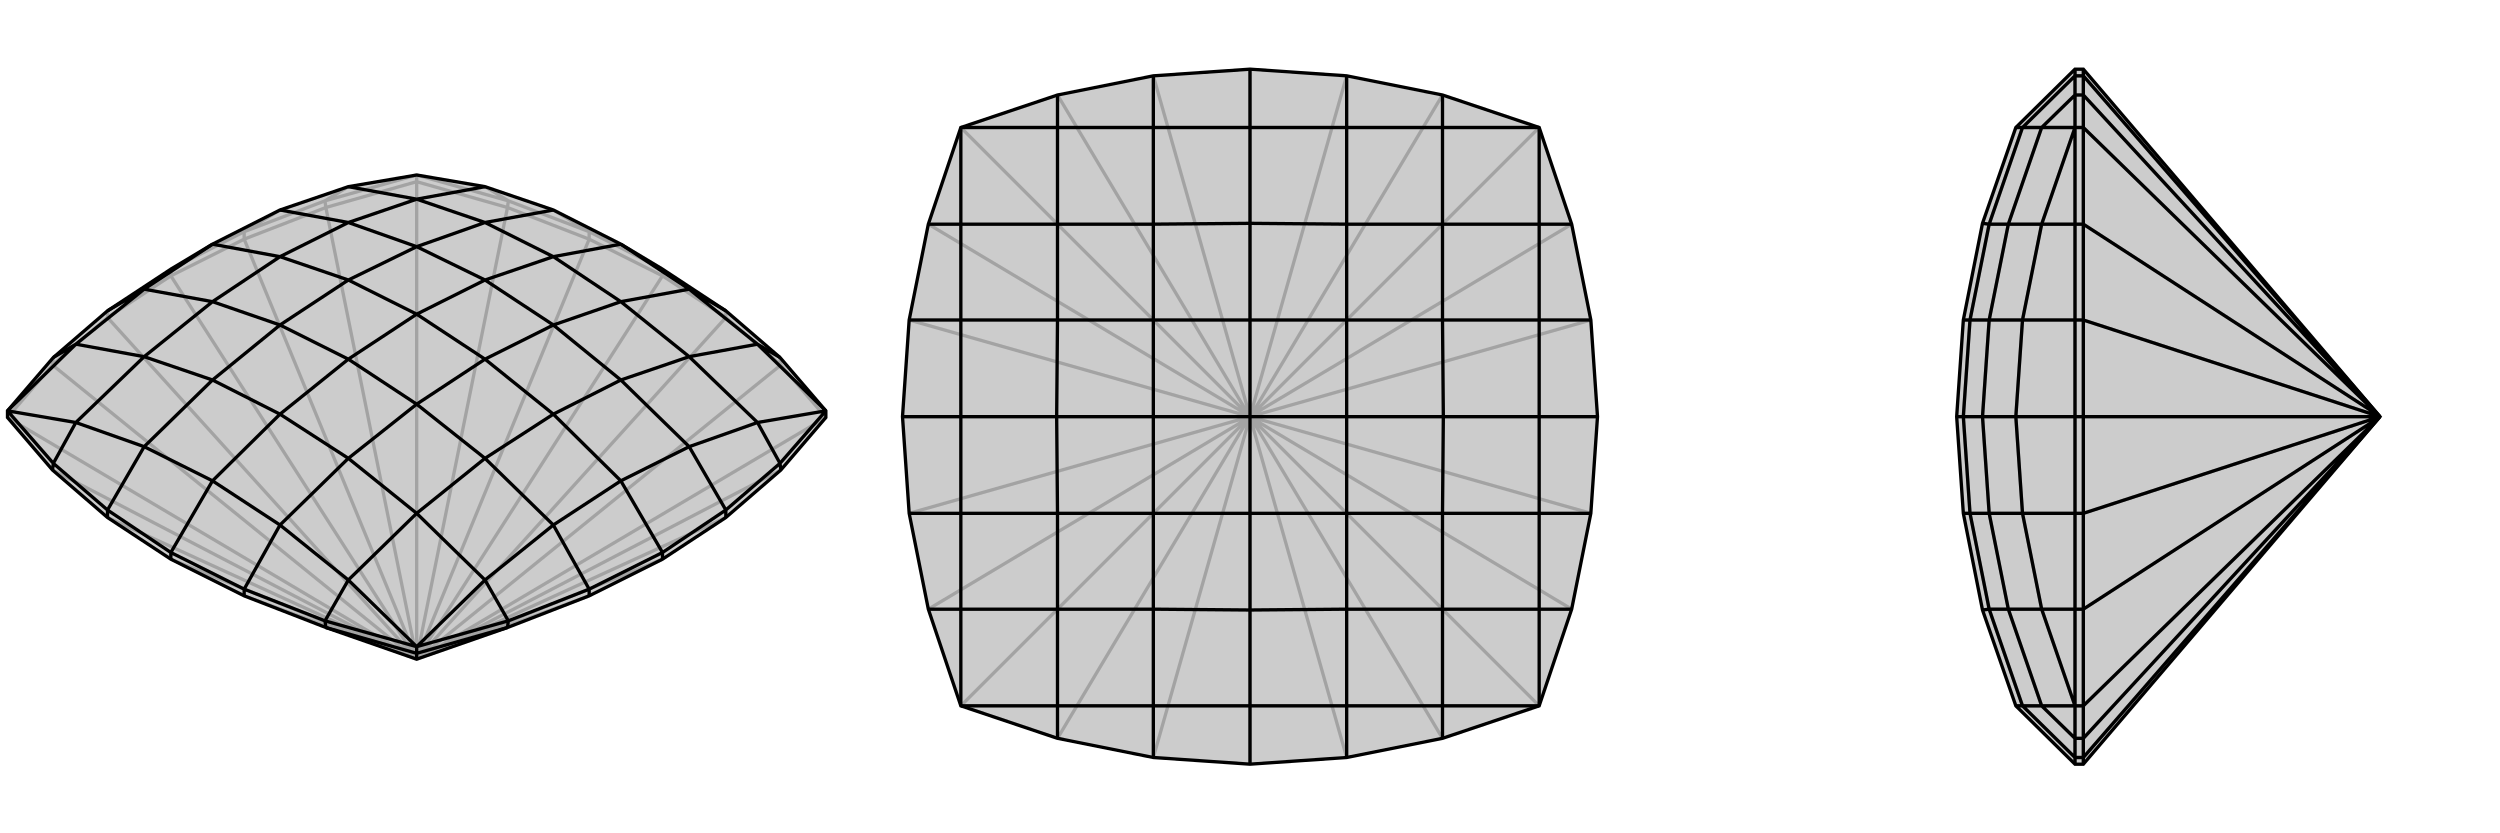 <svg xmlns="http://www.w3.org/2000/svg" viewBox="0 0 3000 1000">
    <g stroke="currentColor" stroke-width="4" fill="none" transform="translate(0 1)">
        <path fill="currentColor" stroke="none" fill-opacity=".2" d="M391,752L293,714L205,670L129,620L63,563L9,500L9,492L64,428L129,372L205,322L255,292L336,251L418,223L500,209L582,223L664,251L745,292L795,322L871,372L936,428L991,492L991,500L937,563L871,620L795,670L707,714L609,752L500,790z" />
<path stroke-opacity=".2" d="M500,790L205,670M500,790L795,670M500,790L795,330M500,790L205,330M500,790L129,620M500,790L293,714M500,790L707,714M500,790L500,790M500,790L871,620M500,790L871,380M500,790L501,790M500,790L707,286M500,790L293,286M500,790L500,789M500,790L129,380M500,790L499,790M499,790L63,563M501,790L937,563M501,790L937,437M501,790L991,500M500,789L609,248M500,789L391,248M500,789L500,217M499,790L63,437M499,790L9,500M795,330L871,380M795,330L707,286M795,330L795,322M293,286L205,330M205,330L129,380M205,330L205,322M871,380L937,437M871,380L871,372M707,286L609,248M707,286L707,277M293,286L391,248M293,286L293,277M129,380L63,437M129,380L129,372M991,500L937,437M937,437L936,428M609,248L500,217M609,248L610,240M500,217L391,248M391,248L390,240M500,217L500,209M9,500L63,437M63,437L64,428M795,322L707,277M205,322L293,277M707,277L610,240M707,277L664,251M293,277L390,240M293,277L336,251M610,240L500,209M610,240L582,223M390,240L500,209M390,240L418,223" />
<path d="M391,752L293,714L205,670L129,620L63,563L9,500L9,492L64,428L129,372L205,322L255,292L336,251L418,223L500,209L582,223L664,251L745,292L795,322L871,372L936,428L991,492L991,500L937,563L871,620L795,670L707,714L609,752L500,790z" />
<path d="M500,790L500,783M205,670L205,662M795,670L795,662M129,620L129,611M293,714L293,706M707,714L707,706M871,620L871,611M63,563L64,555M391,752L500,783M391,752L390,744M500,783L609,752M609,752L610,744M500,783L500,775M937,563L936,555M795,662L871,611M795,662L707,706M795,662L745,576M205,662L293,706M205,662L129,611M205,662L255,576M871,372L827,346M871,611L936,555M871,611L827,535M707,706L610,744M707,706L664,629M293,706L390,744M293,706L336,629M129,611L64,555M129,611L173,535M129,372L173,346M936,428L909,412M936,555L991,492M936,555L909,506M610,744L500,775M610,744L582,695M390,744L500,775M390,744L418,695M64,555L9,492M64,555L91,506M64,428L91,412M991,492L909,412M991,492L909,506M500,775L582,695M500,775L418,695M9,492L91,506M9,492L91,412M582,223L500,238M909,412L827,346M909,412L827,427M909,506L827,535M909,506L827,427M582,695L664,629M582,695L500,615M418,695L336,629M418,695L500,615M91,506L173,535M91,506L173,427M91,412L173,346M91,412L173,427M418,223L500,238M664,251L582,266M745,292L827,346M827,346L745,361M745,292L664,307M827,535L745,576M827,535L745,455M745,576L664,629M664,629L582,549M745,576L664,496M255,576L336,629M336,629L418,549M255,576L173,535M173,535L255,455M255,576L336,496M255,292L173,346M173,346L255,361M336,251L418,266M255,292L336,307M827,427L745,361M827,427L745,455M500,615L582,549M500,615L418,549M173,427L255,455M173,427L255,361M500,238L582,266M500,238L418,266M582,266L664,307M582,266L500,295M745,361L664,307M745,361L664,389M664,307L582,335M745,455L664,496M745,455L664,389M582,549L664,496M582,549L500,484M664,496L582,430M418,549L336,496M418,549L500,484M336,496L255,455M255,455L336,389M336,496L418,430M255,361L336,307M255,361L336,389M336,307L418,266M418,266L500,295M336,307L418,335M664,389L582,335M664,389L582,430M500,484L582,430M500,484L418,430M582,430L500,376M336,389L418,430M336,389L418,335M418,430L500,376M500,295L582,335M500,295L418,335M582,335L500,376M418,335L500,376" />
    </g>
    <g stroke="currentColor" stroke-width="4" fill="none" transform="translate(1000 0)">
        <path fill="currentColor" stroke="none" fill-opacity=".2" d="M384,91L269,114L153,153L114,269L91,384L83,500L91,616L114,731L153,847L269,886L384,909L500,917L616,909L731,886L847,847L886,731L909,616L917,500L909,384L886,269L847,153L731,114L616,91L500,83z" />
<path stroke-opacity=".2" d="M500,500L500,917M500,500L917,500M500,500L500,83M500,500L83,500M500,500L384,909M500,500L616,909M500,500L909,616M500,500L501,501M500,500L909,384M500,500L616,91M500,500L501,499M500,500L384,91M500,500L91,384M500,500L499,499M500,500L91,616M500,500L499,501M499,501L269,886M501,501L731,886M501,501L886,731M501,501L847,847M501,499L886,269M501,499L731,114M501,499L847,153M499,499L269,114M499,499L114,269M499,499L153,153M499,501L114,731M499,501L153,847" />
<path d="M384,91L269,114L153,153L114,269L91,384L83,500L91,616L114,731L153,847L269,886L384,909L500,917L616,909L731,886L847,847L886,731L909,616L917,500L909,384L886,269L847,153L731,114L616,91L500,83z" />
<path d="M500,83L500,153M917,500L847,500M500,917L500,847M83,500L153,500M384,91L384,153M616,91L616,153M909,384L847,384M909,616L847,616M616,909L616,847M384,909L384,847M91,616L153,616M91,384L153,384M269,114L269,153M731,114L731,153M886,269L847,269M886,731L847,731M731,886L731,847M269,886L269,847M114,731L153,731M114,269L153,269M847,153L731,153M847,153L847,269M847,847L847,731M847,847L731,847M153,847L269,847M153,847L153,731M153,153L269,153M153,153L153,269M269,153L384,153M269,153L269,269M731,153L616,153M731,153L731,269M847,269L847,384M847,269L731,269M847,731L847,616M847,731L731,731M731,847L616,847M731,847L731,731M269,847L384,847M269,847L269,731M153,731L153,616M153,731L269,731M153,269L153,384M153,269L269,269M384,153L500,153M384,153L384,269M500,153L616,153M616,153L616,269M500,153L500,268M847,384L847,500M847,384L731,384M847,500L847,616M847,616L731,616M847,500L732,500M500,847L616,847M616,847L616,731M500,847L384,847M384,847L384,731M500,847L500,732M153,500L153,616M153,616L269,616M153,500L153,384M153,384L269,384M153,500L268,500M731,269L616,269M731,269L731,384M731,731L731,616M731,731L616,731M269,731L384,731M269,731L269,616M269,269L384,269M269,269L269,384M384,269L500,268M384,269L384,384M616,269L500,268M616,269L616,384M500,268L500,384M731,384L732,500M731,384L616,384M731,616L732,500M731,616L616,616M732,500L616,500M616,731L500,732M616,731L616,616M500,732L384,731M384,731L384,616M500,732L500,616M269,616L268,500M269,616L384,616M268,500L269,384M269,384L384,384M268,500L384,500M616,384L500,384M616,384L616,500M616,616L616,500M616,616L500,616M616,500L500,500M384,616L500,616M384,616L384,500M500,616L500,500M384,384L500,384M384,384L384,500M500,384L500,500M384,500L500,500" />
    </g>
    <g stroke="currentColor" stroke-width="4" fill="none" transform="translate(2000 0)">
        <path fill="currentColor" stroke="none" fill-opacity=".2" d="M500,917L490,917L419,847L379,732L356,616L348,500L356,384L379,268L419,153L490,83L500,83L856,500z" />
<path stroke-opacity=".2" d="M856,500L500,500M856,500L500,909M856,500L500,91M856,500L500,384M856,500L855,499M856,500L500,616M856,500L855,501M855,501L500,886M855,499L500,114M855,499L500,269M855,499L500,153M855,501L500,731M855,501L500,847M500,909L500,917M500,83L500,91M500,384L500,500M500,500L500,616M500,500L490,500M500,909L500,886M500,909L490,909M500,91L500,114M500,91L490,91M500,384L500,269M500,384L490,384M500,616L500,731M500,616L490,616M500,886L500,847M500,886L490,886M500,114L500,153M500,114L490,114M500,153L500,269M500,269L490,269M500,153L490,153M500,847L500,731M500,731L490,731M500,847L490,847M490,83L490,91M490,917L490,909M490,500L490,616M490,500L490,384M490,500L419,500M490,91L490,114M490,91L427,153M490,909L490,886M490,909L427,847M490,616L490,731M490,616L427,616M490,384L490,269M490,384L427,384M490,114L490,153M490,114L450,153M490,886L490,847M490,886L450,847M490,731L490,847M490,731L450,731M490,269L490,153M490,269L450,269M490,847L450,847M490,847L450,731M490,153L450,153M490,153L450,269M450,153L427,153M450,153L410,269M450,847L427,847M450,847L410,731M450,731L427,616M450,731L410,731M450,269L427,384M450,269L410,269M427,153L419,153M427,153L387,269M419,847L427,847M427,847L387,731M419,500L427,616M427,616L387,616M419,500L427,384M427,384L387,384M419,500L379,500M410,731L387,731M410,731L387,616M410,269L387,269M410,269L387,384M387,269L379,268M387,269L364,384M379,732L387,731M387,731L364,616M387,616L379,500M387,616L364,616M379,500L387,384M387,384L364,384M379,500L356,500M364,616L356,616M364,616L356,500M364,384L356,384M364,384L356,500M356,500L348,500" />
<path d="M500,917L490,917L419,847L379,732L356,616L348,500L356,384L379,268L419,153L490,83L500,83L856,500z" />
<path d="M856,500L500,500M856,500L500,909M856,500L500,616M856,500L855,501M856,500L500,384M856,500L500,91M856,500L855,499M855,501L500,886M855,501L500,731M855,501L500,847M855,499L500,269M855,499L500,114M855,499L500,153M500,917L500,909M500,500L500,616M500,500L500,384M500,500L490,500M500,83L500,91M500,909L500,886M500,909L490,909M500,616L500,731M500,616L490,616M500,384L500,269M500,384L490,384M500,91L500,114M500,91L490,91M500,886L500,847M500,886L490,886M500,847L500,731M500,731L490,731M500,847L490,847M500,269L500,153M500,269L490,269M500,153L500,114M500,114L490,114M500,153L490,153M490,83L490,91M490,500L490,384M490,500L490,616M490,500L419,500M490,917L490,909M490,91L490,114M490,91L427,153M490,384L490,269M490,384L427,384M490,616L490,731M490,616L427,616M490,909L490,886M490,909L427,847M490,114L490,153M490,114L450,153M490,269L490,153M490,269L450,269M490,731L490,847M490,731L450,731M490,886L490,847M490,886L450,847M490,153L450,153M490,153L450,269M490,847L450,731M490,847L450,847M450,153L427,153M450,153L410,269M450,269L427,384M450,269L410,269M450,731L427,616M450,731L410,731M450,847L427,847M450,847L410,731M419,153L427,153M427,153L387,269M427,384L419,500M427,384L387,384M419,500L427,616M427,616L387,616M419,500L379,500M419,847L427,847M427,847L387,731M410,269L387,269M410,269L387,384M410,731L387,616M410,731L387,731M387,269L379,268M387,269L364,384M387,384L379,500M387,384L364,384M387,616L379,500M387,616L364,616M379,500L356,500M387,731L379,732M387,731L364,616M364,384L356,384M364,384L356,500M364,616L356,500M364,616L356,616M356,500L348,500" />
    </g>
</svg>